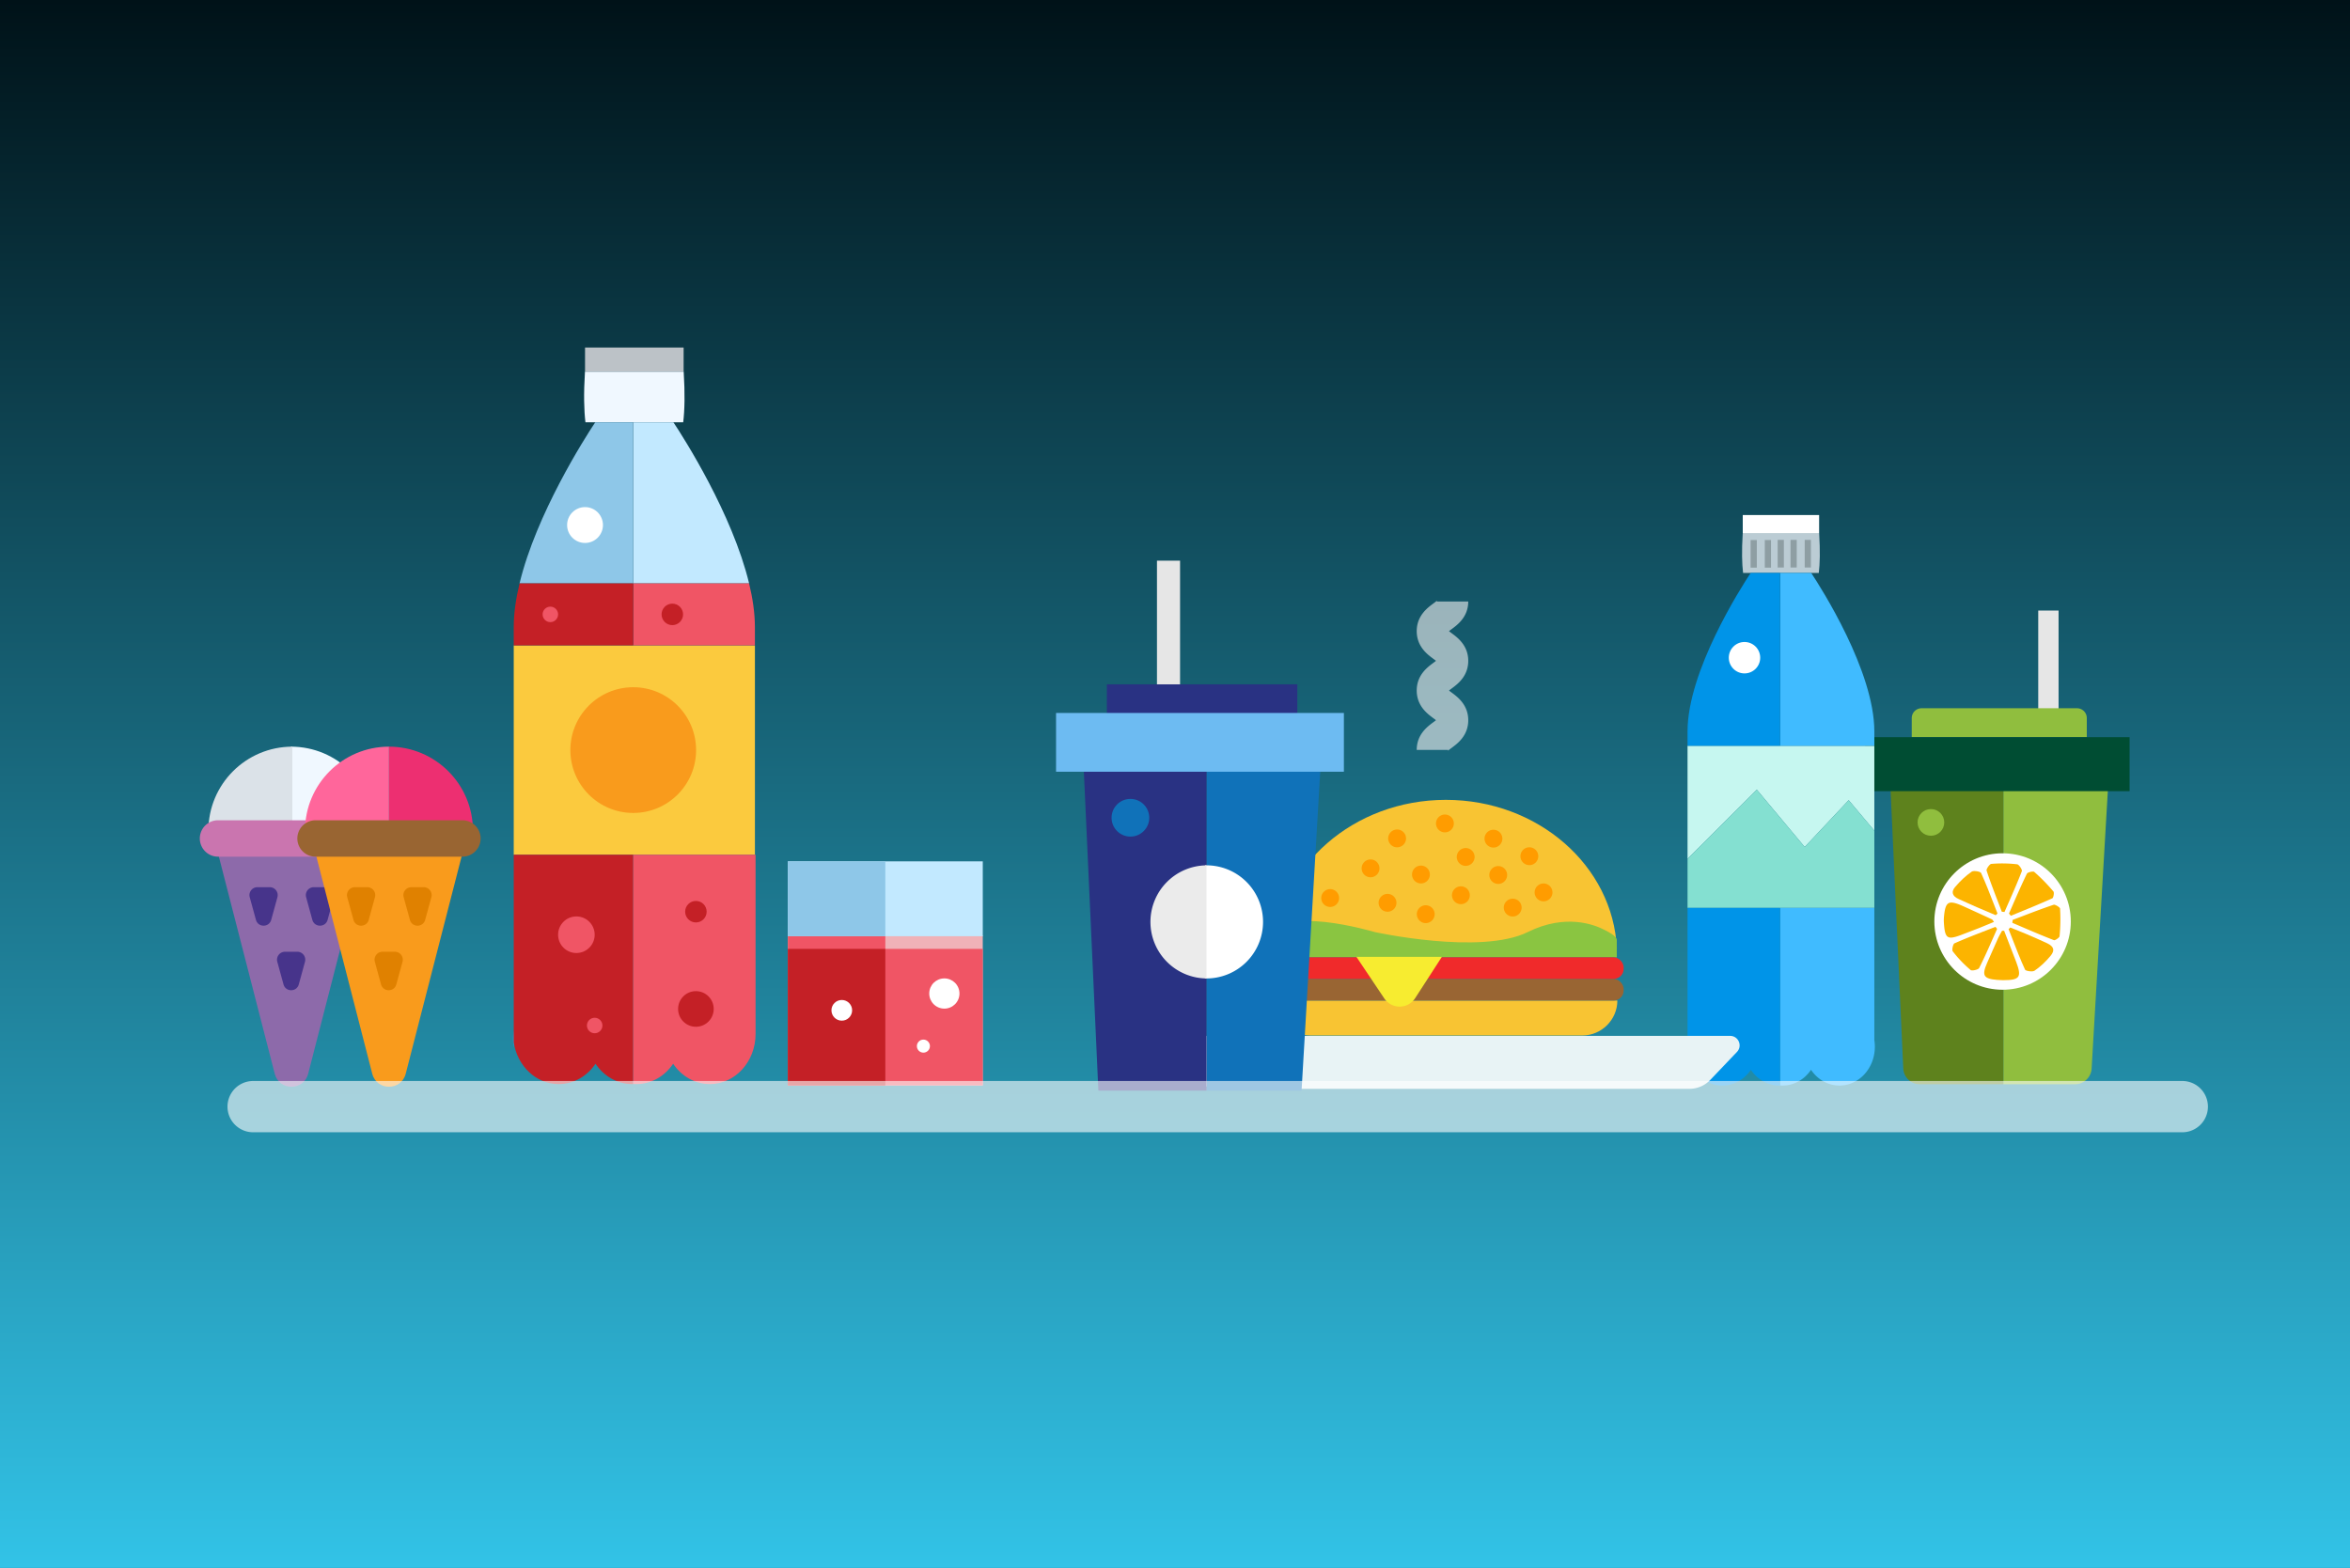 <svg id="layer" xmlns="http://www.w3.org/2000/svg" xmlns:xlink="http://www.w3.org/1999/xlink" viewBox="0 0 5500 3669.47"><rect x="0" y="0" width="5500" height="3669.47" fill="#333333" stroke="none"/><defs><style>.cls-1{fill:url(#linear-gradient);}.cls-2{fill:#f0f8ff;}.cls-3{fill:#dbe2e8;}.cls-4{fill:#8d6aaa;}.cls-5{fill:#ca75af;}.cls-6{fill:#47348b;}.cls-7{fill:#ed2f71;}.cls-8{fill:#ff669b;}.cls-9{fill:#f99b1c;}.cls-10{fill:#996532;}.cls-11{fill:#e08100;}.cls-12{fill:#2da4e8;}.cls-13,.cls-45{fill:#fff;}.cls-14{fill:#bcc2c7;}.cls-15{fill:#fbca3e;}.cls-16{fill:#c42026;}.cls-17{fill:#f05565;}.cls-18{fill:#c2e9ff;}.cls-19{fill:#8ec7e8;}.cls-20{fill:#e6e6e6;}.cls-21{fill:#90be3e;}.cls-22{fill:#5e821d;}.cls-23{fill:#004d33;}.cls-24{fill:#fcb400;}.cls-25{fill:#bbccd4;}.cls-26{fill:#8e9ea3;}.cls-27{fill:#c6f7f0;}.cls-28{fill:#84e0d1;}.cls-29{fill:#40bbff;}.cls-30{fill:#0094e8;}.cls-31{fill:none;stroke:#2da4e8;stroke-linecap:round;stroke-linejoin:round;stroke-width:209.25px;}.cls-32{fill:#f8c433;}.cls-33{fill:#996533;}.cls-34{fill:#8ac541;}.cls-35{fill:#ff9c00;}.cls-36{fill:#f02a2b;}.cls-37{fill:#e8f3f5;}.cls-38{fill:#f7ec30;}.cls-39{fill:#1072b9;}.cls-40{fill:#293283;}.cls-41{fill:#6dbbf2;}.cls-42{fill:#ebebeb;}.cls-43{fill:#ededed;opacity:0.62;}.cls-44{fill:#f0b2b8;}.cls-45{opacity:0.6;}</style><linearGradient id="linear-gradient" x1="2750" y1="3669.47" x2="2750" gradientUnits="userSpaceOnUse"><stop offset="0" stop-color="#32c3e7"/><stop offset="1" stop-color="#001218"/></linearGradient></defs><title>qsr-min</title><rect class="cls-1" width="5500" height="3669.47"/><path class="cls-2" d="M877.51,1943.88c0-108.5-88-196.46-196.46-196.46v196.46H877.51Z" transform="translate(0 0)"/><path class="cls-3" d="M487.74,1943.88H684.21V1747.42h0C575.7,1747.42,487.74,1835.38,487.74,1943.88Z" transform="translate(0 0)"/><path class="cls-4" d="M643,2512.95L501.3,1962.27H862.9L721.25,2512.95C710.84,2553.42,653.36,2553.42,643,2512.95Z" transform="translate(0 0)"/><path class="cls-5" d="M854,2004.86H510.25a42.6,42.6,0,0,1,0-85.2H854A42.6,42.6,0,0,1,854,2004.86Z" transform="translate(0 0)"/><path class="cls-6" d="M663.53,2303.81L649,2250.87a18.57,18.57,0,0,1,17.9-23.47h29a18.57,18.57,0,0,1,17.9,23.47l-14.52,52.94C694.35,2322,668.52,2322,663.53,2303.81Z" transform="translate(0 0)"/><path class="cls-6" d="M731,2152.71l-14.52-52.94a18.57,18.57,0,0,1,17.9-23.47h29a18.57,18.57,0,0,1,17.9,23.47l-14.52,52.94C761.85,2170.92,736,2170.92,731,2152.71Z" transform="translate(0 0)"/><path class="cls-6" d="M599,2152.71l-14.52-52.94a18.57,18.57,0,0,1,17.9-23.47h29a18.57,18.57,0,0,1,17.9,23.47l-14.52,52.94C629.78,2170.92,604,2170.92,599,2152.71Z" transform="translate(0 0)"/><path class="cls-7" d="M1106.85,1943.88c0-108.5-88-196.46-196.46-196.46v196.46h196.46Z" transform="translate(0 0)"/><path class="cls-8" d="M713.92,1943.88H910.38V1747.42h0C801.88,1747.42,713.92,1835.38,713.92,1943.88Z" transform="translate(0 0)"/><path class="cls-9" d="M871.24,2512.95L729.58,1962.27h361.6L949.53,2512.95C939.12,2553.42,881.65,2553.42,871.24,2512.95Z" transform="translate(0 0)"/><path class="cls-10" d="M1082.23,2004.86H738.53a42.6,42.6,0,0,1,0-85.2h343.7A42.6,42.6,0,0,1,1082.23,2004.86Z" transform="translate(0 0)"/><path class="cls-11" d="M891.81,2303.81l-14.52-52.94a18.57,18.57,0,0,1,17.9-23.47h29a18.57,18.57,0,0,1,17.9,23.47l-14.52,52.94C922.63,2322,896.81,2322,891.81,2303.81Z" transform="translate(0 0)"/><path class="cls-11" d="M959.31,2152.71l-14.52-52.94a18.57,18.57,0,0,1,17.9-23.47h29a18.57,18.57,0,0,1,17.9,23.47l-14.52,52.94C990.13,2170.92,964.31,2170.92,959.31,2152.71Z" transform="translate(0 0)"/><path class="cls-11" d="M827.25,2152.71l-14.52-52.94a18.57,18.57,0,0,1,17.9-23.47h29a18.57,18.57,0,0,1,17.9,23.47l-14.52,52.94C858.07,2170.92,832.24,2170.92,827.25,2152.71Z" transform="translate(0 0)"/><path class="cls-12" d="M1200.81,2431.5a129.14,129.14,0,0,0,1.56,19.86v-39.72A129.06,129.06,0,0,0,1200.81,2431.5Z" transform="translate(0 0)"/><path class="cls-13" d="M1482,2548.71c-0.76,0-1.52.08-2.28,0.08h9.72c-1.63,0-3.24-.1-4.86-0.17C1483.74,2548.66,1482.88,2548.67,1482,2548.71Z" transform="translate(0 0)"/><rect class="cls-14" x="1369.23" y="813.3" width="230.74" height="56.44"/><path class="cls-2" d="M1369.05,869.74h231.09c3.22,52.41,2.21,90.65-1.14,118.57H1370.19C1366.84,960.39,1365.83,922.15,1369.05,869.74Z" transform="translate(0 0)"/><path class="cls-15" d="M1202.37,1510.43v490h564.46v-490H1202.37Z" transform="translate(0 0)"/><path class="cls-16" d="M1482,2000.45H1202.37v439.27c8.6,55.31,52.49,97.43,105.36,97.43,35.26,0,66.53-18.73,86-47.61,19.48,28.88,50.74,47.61,86,47.61,0.77,0,1.52-.05,2.28-0.08V2000.45Z" transform="translate(0 0)"/><path class="cls-17" d="M1766.82,2000.45H1482v536.61c0.86,0,1.72-.05,2.58-0.09,1.62,0.08,3.23.17,4.86,0.17,35.26,0,66.53-18.73,86-47.61,19.48,28.88,50.74,47.61,86,47.61,59.05,0,106.92-52.51,106.92-117.29V2000.45h-1.56Z" transform="translate(0 0)"/><path class="cls-18" d="M1753.21,1365.27c-39.36-162.91-152.46-339.71-177.1-377H1482v377h271.19Z" transform="translate(0 0)"/><path class="cls-19" d="M1482,988.31h-88.94c-24.64,37.25-137.74,214.05-177.1,377h266v-377Z" transform="translate(0 0)"/><path class="cls-17" d="M1482,1510.43h284.8v-43.27c0-32.29-5.13-66.77-13.61-101.89H1482v145.15Z" transform="translate(0 0)"/><path class="cls-16" d="M1202.37,1510.43H1482V1365.27H1216c-8.48,35.12-13.61,69.6-13.61,101.89v43.27Z" transform="translate(0 0)"/><circle class="cls-13" cx="1369.23" cy="1228.73" r="41.96"/><circle class="cls-17" cx="1349" cy="2187.54" r="42.81"/><circle class="cls-17" cx="1391.81" cy="2400" r="18.13"/><circle class="cls-16" cx="1628.71" cy="2133.63" r="25.16"/><circle class="cls-16" cx="1628.71" cy="2361.26" r="41.68"/><circle class="cls-16" cx="1573.53" cy="1437.85" r="25.16"/><circle class="cls-17" cx="1288.06" cy="1437.85" r="18.13"/><circle class="cls-9" cx="1482.02" cy="1755.44" r="147.12"/><rect class="cls-20" x="4770.36" y="1428.89" width="47.58" height="230.93"/><path class="cls-21" d="M4934,1838H4688.63V2537.5h167.65a39,39,0,0,0,39-36.74Z" transform="translate(0 0)"/><path class="cls-22" d="M4424.25,1838l30.16,662.23a39,39,0,0,0,39,37.25h195.24V1838H4424.25Z" transform="translate(0 0)"/><path class="cls-21" d="M4884,1725.2H4474.32v-44.67a23,23,0,0,1,23-23H4861a23,23,0,0,1,23,23v44.67Z" transform="translate(0 0)"/><rect class="cls-23" x="4365.08" y="1725.2" width="619.03" height="126.36"/><circle class="cls-13" cx="4686.88" cy="2156.62" r="159.67"/><circle class="cls-21" cx="4519.17" cy="1924.69" r="31.22"/><path class="cls-24" d="M4670.82,2141.78l-12.7-5.32c-10.42-4.36-21.2-8.86-31.72-13.44-8-3.5-16.14-7.19-24-10.76-6.07-2.76-12.35-5.62-18.56-8.38-7.6-3.37-12.22-7.84-13.38-12.93-1.05-4.62.7-9.64,5.21-14.95,12.64-14.86,25.83-27,39.21-36.22,1.16-.79,3.49-1.25,6.39-1.25,7.55,0,14.44,2.63,15.22,4.34,10.91,23.81,20.55,48.72,29.87,72.81,2.82,7.29,5.73,14.81,8.64,22.21Z" transform="translate(0 0)"/><path class="cls-24" d="M4565.87,2194.23c-10.92,0-14.73-8.14-16.32-34.85a82.82,82.82,0,0,1,0-11.41c2.08-26.68,6.52-35.68,17.6-35.68,6.12,0,14.77,2.67,28,8.65,20.28,9.14,42.24,19.21,67.13,30.79a10.33,10.33,0,0,1,2.22,2.66c0.59,0.83,1.33,1.86,2.29,3.12L4656,2162c-9,3.72-17.48,7.24-25.92,10.59-7.65,3-15.48,6-23.06,8.9q-7.54,2.87-15.07,5.77c-12.65,4.9-20.46,7-26.11,7h0Z" transform="translate(0 0)"/><path class="cls-24" d="M4687.27,2293.87c-4.11,0-8.51-.24-13.46-0.63-16.29-1.3-25-4.31-28.23-9.76s-1.78-14.44,5-29.75c3.53-7.91,7.07-16,10.5-23.77,5-11.43,10.22-23.25,15.47-34.81,1.88-4.14,4.22-8.21,6.48-12.15,0.89-1.54,1.78-3.09,2.64-4.64l4.82-.09,8.4,21.63c6.42,16.53,13.06,33.62,19.54,50.45,7.46,19.39,8.89,29.66,4.91,35.45s-13.81,8.08-34,8.08h-2.07Z" transform="translate(0 0)"/><path class="cls-24" d="M4685.09,2133.72q-4.2-11.07-8.47-22.12c-9.33-24.24-19-49.31-27.2-74.36-0.35-1.08.63-4.29,3.16-8.12,2.9-4.4,6.18-7.17,7.68-7.3,8.6-.75,17.35-1.13,26-1.13a295.34,295.34,0,0,1,35.05,2.08c1.65,0.2,5.24,3.43,8.18,8.3,2.42,4,2.88,6.65,2.61,7.37-9.6,25.08-20.64,50.12-31.31,74.34q-4.75,10.77-9.46,21.56Z" transform="translate(0 0)"/><path class="cls-24" d="M4807.62,2200.37a1,1,0,0,1-.27,0c-25.85-9.94-51.78-21.06-76.85-31.8q-10.38-4.45-20.76-8.88l0.75-6.8q11-4.18,22.05-8.42c24.19-9.27,49.2-18.85,74.15-27.15a2,2,0,0,1,.61-0.08c3.68,0,13.95,6.22,14.14,9.23a414,414,0,0,1-1.2,64.71c-0.26,2.75-9.09,9.21-12.6,9.21h0Z" transform="translate(0 0)"/><path class="cls-24" d="M4701.83,2138q4.75-10.77,9.44-21.56c10.37-23.76,21.09-48.33,32.68-72,0.94-1.92,8.26-4.64,13.84-4.64a5.5,5.5,0,0,1,3,.55,413.79,413.79,0,0,1,45.29,46.24c0.83,1,1.11,4.94.1,9.58-0.88,4-2.14,5.83-2.58,6-25.23,11.46-51.35,22.15-76.6,32.49q-10.43,4.27-20.86,8.56Z" transform="translate(0 0)"/><path class="cls-24" d="M4616,2271c-2.09,0-3.28-.37-3.7-0.72a282.24,282.24,0,0,1-42.13-44c-1-1.25-1.17-5.72.17-11,1.2-4.76,2.85-7.08,3.62-7.42,24.4-10.87,49.78-20.71,74.32-30.23q11-4.26,21.93-8.54l3.89,4.75c-3.3,7.37-6.61,14.86-9.81,22.11-10.17,23-20.68,46.84-32.29,69.58-1.32,2.58-9.85,5.53-16,5.53h0Z" transform="translate(0 0)"/><path class="cls-24" d="M4754,2273.28c-7.25,0-13.75-2.3-14.44-3.79-11-23.89-20.64-48.88-30-73-2.8-7.23-5.69-14.69-8.58-22l3.85-3.82q5.35,2.15,10.7,4.28c8.69,3.46,17.68,7,26.42,10.78,16.29,7,33.13,14.15,49.56,21.94,8,3.81,12.66,8.23,13.75,13.15,1,4.65-1.05,10.13-6.17,16.28-11.9,14.29-24.57,26-37.65,34.8-1.37.92-4.08,1.45-7.43,1.45h0Z" transform="translate(0 0)"/><rect class="cls-13" x="4078.79" y="1205.33" width="178.72" height="43.71"/><path class="cls-25" d="M4078.65,1249h179c2.49,40.59,1.71,70.21-.88,91.84H4079.53C4076.94,1319.26,4076.16,1289.63,4078.65,1249Z" transform="translate(0 0)"/><rect class="cls-26" x="4130.38" y="1263.83" width="14.53" height="64.63" transform="translate(8275.29 2592.28) rotate(180)"/><rect class="cls-26" x="4097.17" y="1263.83" width="14.53" height="64.63" transform="translate(8208.87 2592.28) rotate(180)"/><rect class="cls-26" x="4223.78" y="1263.5" width="14.53" height="64.63" transform="translate(8462.1 2591.63) rotate(180)"/><rect class="cls-26" x="4190.57" y="1263.5" width="14.53" height="64.63" transform="translate(8395.68 2591.63) rotate(180)"/><rect class="cls-26" x="4160.48" y="1263.5" width="14.53" height="64.63" transform="translate(8335.49 2591.63) rotate(180)"/><path class="cls-27" d="M4223.78,1982.26l102.9-109.54,60.06,71.32V1745.28h-437.2v264.8l162.15-161.91Z" transform="translate(0 0)"/><path class="cls-28" d="M4326.68,1872.72l-102.9,109.54L4111.7,1848.17l-162.15,161.91v114.75h437.2V1944Z" transform="translate(0 0)"/><path class="cls-29" d="M4386.75,2434.3V2124.83H4166.15v415.63l2-.07c1.25,0.06,2.5.13,3.76,0.13,27.31,0,51.53-14.51,66.61-36.88,15.09,22.37,39.3,36.88,66.61,36.88,45.74,0,82.82-40.67,82.82-90.85A100,100,0,0,0,4386.75,2434.3Z" transform="translate(0 0)"/><path class="cls-29" d="M4386.75,1745.28v-33.51c0-141-124.51-335.82-147.71-370.89h-72.88v404.4h220.59Z" transform="translate(0 0)"/><path class="cls-30" d="M3949.55,2124.83V2434.3a100,100,0,0,0-1.21,15.38c0,50.17,37.08,90.85,82.82,90.85,27.31,0,51.53-14.51,66.61-36.88,15.09,22.37,39.3,36.88,66.61,36.88,0.59,0,1.18,0,1.77-.06V2124.83H3949.55Z" transform="translate(0 0)"/><path class="cls-30" d="M3949.55,1711.77v33.51h216.61v-404.4h-68.89C4074.06,1376,3949.55,1570.75,3949.55,1711.77Z" transform="translate(0 0)"/><circle class="cls-13" cx="4082.88" cy="1539.22" r="36.76"/><path class="cls-31" d="M4156,2338.51" transform="translate(0 0)"/><path class="cls-32" d="M3383.93,1871.9c215.58,0,391.31,154.37,400.19,347.8H2983.74C2992.62,2026.26,3168.35,1871.9,3383.93,1871.9Z" transform="translate(0 0)"/><path class="cls-32" d="M3067.1,2423.4h636c45.2,0,82.18-36.83,82.18-81.84H2984.92C2984.92,2386.57,3021.9,2423.4,3067.1,2423.4Z" transform="translate(0 0)"/><rect class="cls-33" x="2967.88" y="2290.98" width="832.1" height="50.58" rx="23.35" ry="23.35" transform="translate(6767.87 4632.53) rotate(180)"/><path class="cls-34" d="M2984.92,2200.25c0-88,232.38-19,232.38-19s248.27,54.55,358.43,0c88.67-43.91,156.39-17.13,179.44-5,5.59,2.94,28.83,13.58,28.83,24.06v40.14H2984.92v-40.14Z" transform="translate(0 0)"/><path class="cls-35" d="M3579.33,2024.68a20.87,20.87,0,1,1,20.91-20.87A20.91,20.91,0,0,1,3579.33,2024.68Z" transform="translate(0 0)"/><path class="cls-35" d="M3495.26,1983.59a20.87,20.87,0,1,1,20.91-20.87A20.91,20.91,0,0,1,3495.26,1983.59Z" transform="translate(0 0)"/><path class="cls-35" d="M3506.47,2068.61a20.87,20.87,0,1,1,20.91-20.87A20.91,20.91,0,0,1,3506.47,2068.61Z" transform="translate(0 0)"/><path class="cls-35" d="M3540.35,2144.92a20.87,20.87,0,1,1,20.91-20.87A20.91,20.91,0,0,1,3540.35,2144.92Z" transform="translate(0 0)"/><path class="cls-35" d="M3430.29,2026.41a20.87,20.87,0,1,1,20.91-20.87A20.91,20.91,0,0,1,3430.29,2026.41Z" transform="translate(0 0)"/><path class="cls-35" d="M3381.67,1948a20.87,20.87,0,1,1,20.91-20.87A20.91,20.91,0,0,1,3381.67,1948Z" transform="translate(0 0)"/><path class="cls-35" d="M3269.81,1983a20.87,20.87,0,1,1,20.91-20.87A20.91,20.91,0,0,1,3269.81,1983Z" transform="translate(0 0)"/><path class="cls-35" d="M3325.59,2067.51a20.87,20.87,0,1,1,20.91-20.87A20.91,20.91,0,0,1,3325.59,2067.51Z" transform="translate(0 0)"/><path class="cls-35" d="M3419.08,2116a20.87,20.87,0,1,1,20.91-20.87A20.91,20.91,0,0,1,3419.08,2116Z" transform="translate(0 0)"/><path class="cls-35" d="M3336.8,2160.35a20.87,20.87,0,1,1,20.91-20.87A20.91,20.91,0,0,1,3336.8,2160.35Z" transform="translate(0 0)"/><path class="cls-35" d="M3247.39,2133.71a20.87,20.87,0,1,1,20.91-20.87A20.91,20.91,0,0,1,3247.39,2133.71Z" transform="translate(0 0)"/><path class="cls-35" d="M3207.65,2053.09a20.87,20.87,0,1,1,20.91-20.87A20.91,20.91,0,0,1,3207.65,2053.09Z" transform="translate(0 0)"/><path class="cls-35" d="M3113.14,2122.55a20.87,20.87,0,1,1,20.91-20.87A20.91,20.91,0,0,1,3113.14,2122.55Z" transform="translate(0 0)"/><path class="cls-35" d="M3612.51,2109.36a20.87,20.87,0,1,1,20.91-20.87A20.91,20.91,0,0,1,3612.51,2109.36Z" transform="translate(0 0)"/><rect class="cls-36" x="2967.88" y="2240.4" width="832.1" height="50.58" rx="23.35" ry="23.35" transform="translate(6767.87 4531.37) rotate(180)"/><path class="cls-37" d="M4049.22,2424.29H2757.05c-19.3,0-29.4,22.95-16.35,37.18l59.47,64.86a67.29,67.29,0,0,0,49.6,21.82H3954.11a67.29,67.29,0,0,0,48.7-20.86l62.46-65.5C4078.74,2447.66,4068.73,2424.29,4049.22,2424.29Z" transform="translate(0 0)"/><path class="cls-38" d="M3174.54,2239.28l65.28,97.34a43.26,43.26,0,0,0,72.24-.59l62.6-96.75H3174.54Z" transform="translate(0 0)"/><rect class="cls-20" x="2707.8" y="1312.13" width="54.05" height="302.22"/><polygon class="cls-39" points="3090.79 1791.32 2823.72 1791.32 2823.72 2552.51 3046.21 2552.51 3090.79 1791.32"/><polygon class="cls-40" points="2536.02 1791.32 2570.68 2552.51 2823.72 2552.51 2823.72 1791.32 2536.02 1791.32"/><rect class="cls-40" x="2590.5" y="1601.58" width="445.8" height="73.66"/><rect class="cls-41" x="2471.62" y="1668.55" width="673.65" height="137.51"/><path class="cls-13" d="M2821.4,2025.17h-1.14v264.68h1.14A132.36,132.36,0,1,0,2821.4,2025.17Z" transform="translate(0 0)"/><path class="cls-42" d="M2692.53,2157.53a132.35,132.35,0,0,0,131.21,132.34V2025.19A132.35,132.35,0,0,0,2692.53,2157.53Z" transform="translate(0 0)"/><circle class="cls-39" cx="2645.66" cy="1913.78" r="44.1"/><path class="cls-43" d="M3388.5,1757.62a6.21,6.21,0,0,0,.94-2.67l-73.71,0c0-35.93,25-54.42,38.37-64.35,2-1.49,4.65-3.45,6.68-5.11-2-1.67-4.66-3.62-6.68-5.11-13.41-9.93-38.37-28.42-38.37-64.35s25-54.42,38.37-64.35c2-1.49,4.66-3.45,6.68-5.12-2-1.67-4.67-3.63-6.68-5.12-13.41-9.93-38.37-28.42-38.37-64.35s25-54.42,38.37-64.35c3.29-2.44,8.27-6.12,9.46-7.75a6.22,6.22,0,0,0-.94,2.66l73.71,0c0,35.93-25,54.42-38.37,64.35-2,1.49-4.66,3.45-6.68,5.12,2,1.67,4.67,3.63,6.68,5.12,13.41,9.93,38.37,28.42,38.37,64.35s-25,54.42-38.37,64.35c-2,1.49-4.66,3.45-6.68,5.12,2,1.67,4.67,3.62,6.68,5.12,13.41,9.93,38.37,28.42,38.37,64.35s-25,54.42-38.37,64.35C3394.67,1752.3,3389.69,1756,3388.5,1757.62Z" transform="translate(0 0)"/><rect class="cls-44" x="1843.93" y="2189.24" width="456.19" height="351.02"/><rect class="cls-17" x="1843.93" y="2189.24" width="228.09" height="351.02"/><rect class="cls-18" x="1843.93" y="2015.82" width="456.19" height="175.21"/><rect class="cls-19" x="1843.93" y="2015.82" width="228.09" height="175.21"/><rect class="cls-17" x="1843.93" y="2220.66" width="456.19" height="319.6"/><rect class="cls-16" x="1843.93" y="2220.66" width="228.09" height="319.6"/><circle class="cls-13" cx="1970.15" cy="2364.46" r="24.2"/><circle class="cls-13" cx="2161.16" cy="2448.24" r="15.27"/><circle class="cls-13" cx="2210.19" cy="2325.12" r="35.37"/><path class="cls-45" d="M5107.5,2649.86H592.44a60,60,0,0,1,0-120H5107.5A60,60,0,0,1,5107.5,2649.86Z" transform="translate(0 0)"/></svg>